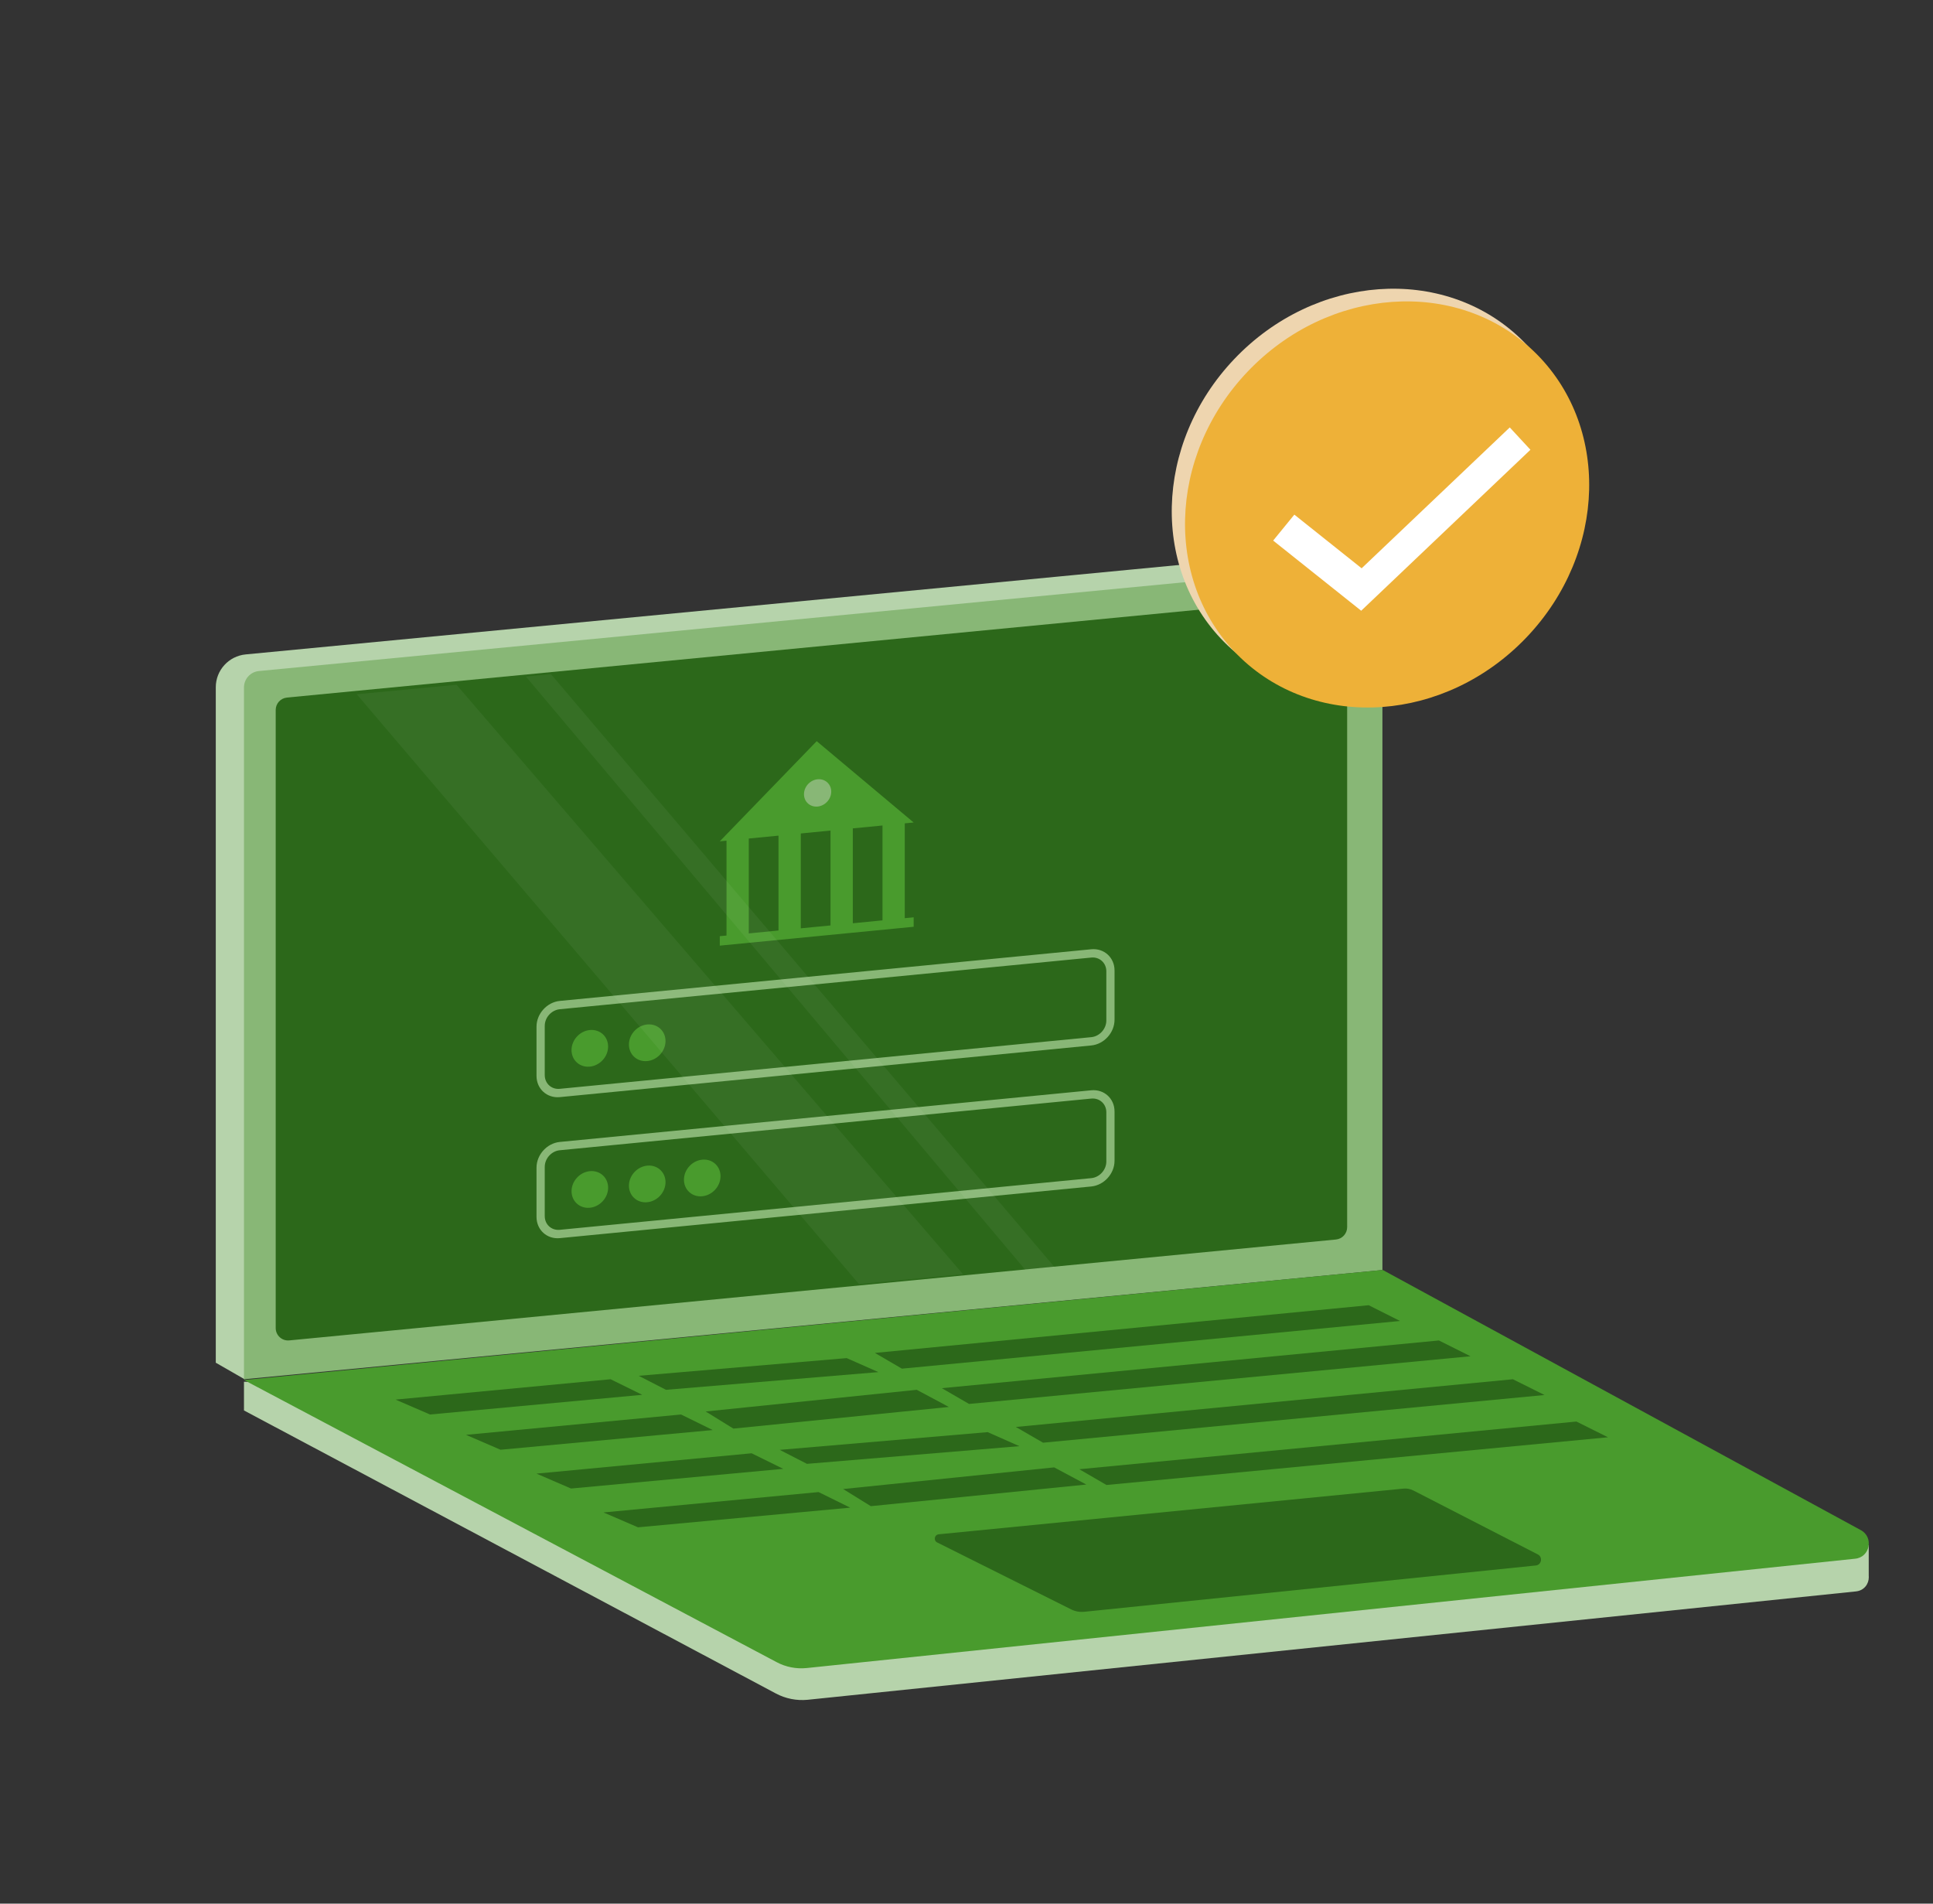 <svg width="65" height="64" viewBox="0 0 65 64" fill="none" xmlns="http://www.w3.org/2000/svg">
<rect x="0" y="0" width="65" height="64" fill="#333333" stroke="none"/>
<path d="M46.248 19.143L44.878 18.519L44.853 18.542C44.763 18.52 44.667 18.512 44.569 18.523L8.263 22.001C7.692 22.056 7.256 22.533 7.256 23.104V45.814L8.224 46.37L8.681 45.678L45.516 42.15V19.38C45.516 19.362 45.515 19.345 45.513 19.327L46.247 19.145L46.248 19.143Z" fill="#B6D3AB"/>
<path d="M62.839 52.988V51.938L62.129 52.367L46.496 43.763L15.181 46.754L8.204 46.453V47.419L26.091 56.935C26.416 57.108 26.784 57.181 27.151 57.147L62.407 53.503C62.686 53.476 62.845 53.248 62.841 53.019C62.841 53.007 62.84 52.997 62.839 52.985V52.988Z" fill="#B6D3AB"/>
<path d="M46.486 42.698L8.204 46.37V23.112C8.204 22.826 8.422 22.587 8.706 22.56L45.877 18.995C46.203 18.964 46.486 19.22 46.486 19.546V42.698Z" fill="#88B776"/>
<path d="M9.647 23.452L44.844 20.061C45.089 20.038 45.3 20.23 45.3 20.476V41.257C45.3 41.471 45.138 41.651 44.924 41.672L9.727 45.064C9.482 45.088 9.271 44.895 9.271 44.649V23.868C9.271 23.654 9.433 23.474 9.647 23.453V23.452Z" fill="#2C681A"/>
<path d="M62.378 52.404L27.119 56.08C26.773 56.114 26.424 56.045 26.117 55.882L8.204 46.395L46.497 42.696L62.568 51.44C63.017 51.678 62.884 52.357 62.378 52.404Z" fill="#499B2D"/>
<path d="M21.596 46.893L14.46 47.555L13.3 47.054L20.532 46.37L21.596 46.893Z" fill="#2C681A"/>
<path d="M29.537 46.13L22.395 46.725L21.477 46.254L28.471 45.659L29.537 46.13Z" fill="#2C681A"/>
<path d="M47.078 44.411L30.328 46.014L29.419 45.485L46.024 43.881L47.078 44.411Z" fill="#2C681A"/>
<path d="M23.966 48.078L16.83 48.74L15.67 48.239L22.901 47.555L23.966 48.078Z" fill="#2C681A"/>
<path d="M31.907 47.302L24.661 48.029L23.73 47.454L30.827 46.725L31.907 47.302Z" fill="#2C681A"/>
<path d="M49.448 45.597L32.585 47.2L31.67 46.67L48.385 45.066L49.448 45.597Z" fill="#2C681A"/>
<path d="M26.337 49.382L19.201 50.044L18.041 49.543L25.274 48.859L26.337 49.382Z" fill="#2C681A"/>
<path d="M34.278 48.62L27.135 49.214L26.219 48.744L33.212 48.148L34.278 48.62Z" fill="#2C681A"/>
<path d="M51.937 46.9L35.074 48.503L34.159 47.974L50.874 46.37L51.937 46.9Z" fill="#2C681A"/>
<path d="M28.589 50.687L21.453 51.348L20.293 50.848L27.526 50.163L28.589 50.687Z" fill="#2C681A"/>
<path d="M36.529 49.91L29.283 50.637L28.352 50.061L35.448 49.333L36.529 49.91Z" fill="#2C681A"/>
<path d="M54.071 48.321L37.207 49.925L36.293 49.395L53.009 47.792L54.071 48.321Z" fill="#2C681A"/>
<path d="M31.561 51.583L47.189 50.047C47.306 50.035 47.426 50.057 47.531 50.112L51.713 52.26C51.885 52.349 51.837 52.611 51.645 52.631L36.458 54.188C36.308 54.203 36.157 54.176 36.021 54.108L31.512 51.856C31.385 51.792 31.42 51.599 31.561 51.584V51.583Z" fill="#2C681A"/>
<path d="M30.424 27.681L30.723 27.652L27.463 24.918L24.204 28.285L24.43 28.263V31.453L24.204 31.474V31.792L30.723 31.158V30.84L30.424 30.869V27.68V27.681ZM25.179 31.381V28.191L26.178 28.094V31.283L25.179 31.381ZM26.928 31.21V28.021L27.927 27.923V31.113L26.928 31.21ZM28.677 31.04V27.85L29.675 27.753V30.942L28.677 31.04Z" fill="#499B2D"/>
<path d="M27.809 26.959C27.993 26.767 28 26.476 27.825 26.31C27.65 26.143 27.36 26.164 27.177 26.356C26.994 26.549 26.987 26.839 27.162 27.006C27.337 27.172 27.627 27.151 27.809 26.959Z" fill="#88B776"/>
<path d="M36.696 35.148L18.823 36.885C18.392 36.926 18.041 36.607 18.041 36.171V34.517C18.041 34.082 18.392 33.694 18.823 33.651L36.696 31.914C37.127 31.873 37.478 32.192 37.478 32.628V34.282C37.478 34.718 37.127 35.105 36.696 35.148ZM18.823 33.93C18.544 33.958 18.318 34.208 18.318 34.49V36.144C18.318 36.426 18.544 36.633 18.823 36.606L36.696 34.869C36.975 34.842 37.202 34.591 37.202 34.309V32.655C37.202 32.373 36.975 32.166 36.696 32.193L18.823 33.93Z" fill="#88B776"/>
<path d="M20.258 35.649C20.504 35.391 20.513 35.001 20.279 34.777C20.044 34.554 19.655 34.582 19.409 34.84C19.163 35.098 19.154 35.489 19.388 35.712C19.623 35.935 20.012 35.907 20.258 35.649Z" fill="#499B2D"/>
<path d="M22.189 35.462C22.434 35.204 22.444 34.814 22.209 34.59C21.975 34.367 21.586 34.395 21.34 34.653C21.094 34.911 21.084 35.301 21.319 35.525C21.553 35.748 21.943 35.72 22.189 35.462Z" fill="#499B2D"/>
<path d="M36.696 39.889L18.823 41.626C18.392 41.667 18.041 41.348 18.041 40.912V39.258C18.041 38.822 18.392 38.435 18.823 38.392L36.696 36.655C37.127 36.614 37.478 36.933 37.478 37.368V39.023C37.478 39.458 37.127 39.846 36.696 39.889ZM18.823 38.671C18.544 38.698 18.318 38.949 18.318 39.231V40.885C18.318 41.167 18.544 41.373 18.823 41.346L36.696 39.609C36.975 39.582 37.202 39.331 37.202 39.05V37.395C37.202 37.114 36.975 36.907 36.696 36.934L18.823 38.671Z" fill="#88B776"/>
<path d="M20.259 40.393C20.505 40.135 20.514 39.745 20.28 39.522C20.045 39.298 19.656 39.327 19.41 39.585C19.164 39.843 19.155 40.233 19.389 40.456C19.624 40.68 20.013 40.651 20.259 40.393Z" fill="#499B2D"/>
<path d="M22.189 40.208C22.434 39.95 22.444 39.56 22.209 39.337C21.975 39.113 21.586 39.141 21.34 39.399C21.094 39.657 21.084 40.048 21.319 40.271C21.553 40.494 21.943 40.466 22.189 40.208Z" fill="#499B2D"/>
<path d="M24.038 40.007C24.284 39.749 24.293 39.359 24.059 39.136C23.825 38.912 23.435 38.941 23.189 39.199C22.944 39.457 22.934 39.847 23.169 40.07C23.403 40.294 23.792 40.265 24.038 40.007Z" fill="#499B2D"/>
<path opacity="0.05" d="M11.996 23.34L28.884 43.17L32.381 42.837L15.352 23.022L11.996 23.34Z" fill="white"/>
<path opacity="0.05" d="M17.686 22.747L34.481 42.696L35.463 42.602L18.528 22.666L17.686 22.747Z" fill="white"/>
<path d="M50.886 21.001C53.603 18.15 53.706 13.839 51.117 11.371C48.528 8.904 44.226 9.215 41.509 12.066C38.792 14.917 38.689 19.228 41.278 21.696C43.867 24.163 48.169 23.852 50.886 21.001Z" fill="#EED5AF"/>
<path d="M51.332 21.427C54.049 18.576 54.152 14.265 51.563 11.797C48.974 9.33 44.672 9.641 41.955 12.492C39.239 15.342 39.135 19.654 41.724 22.122C44.314 24.589 48.615 24.278 51.332 21.427Z" fill="#EEB138"/>
<path d="M45.772 20.533L42.812 18.174L43.524 17.302L45.787 19.106L50.768 14.37L51.463 15.121L45.772 20.533Z" fill="white"/>
</svg>
